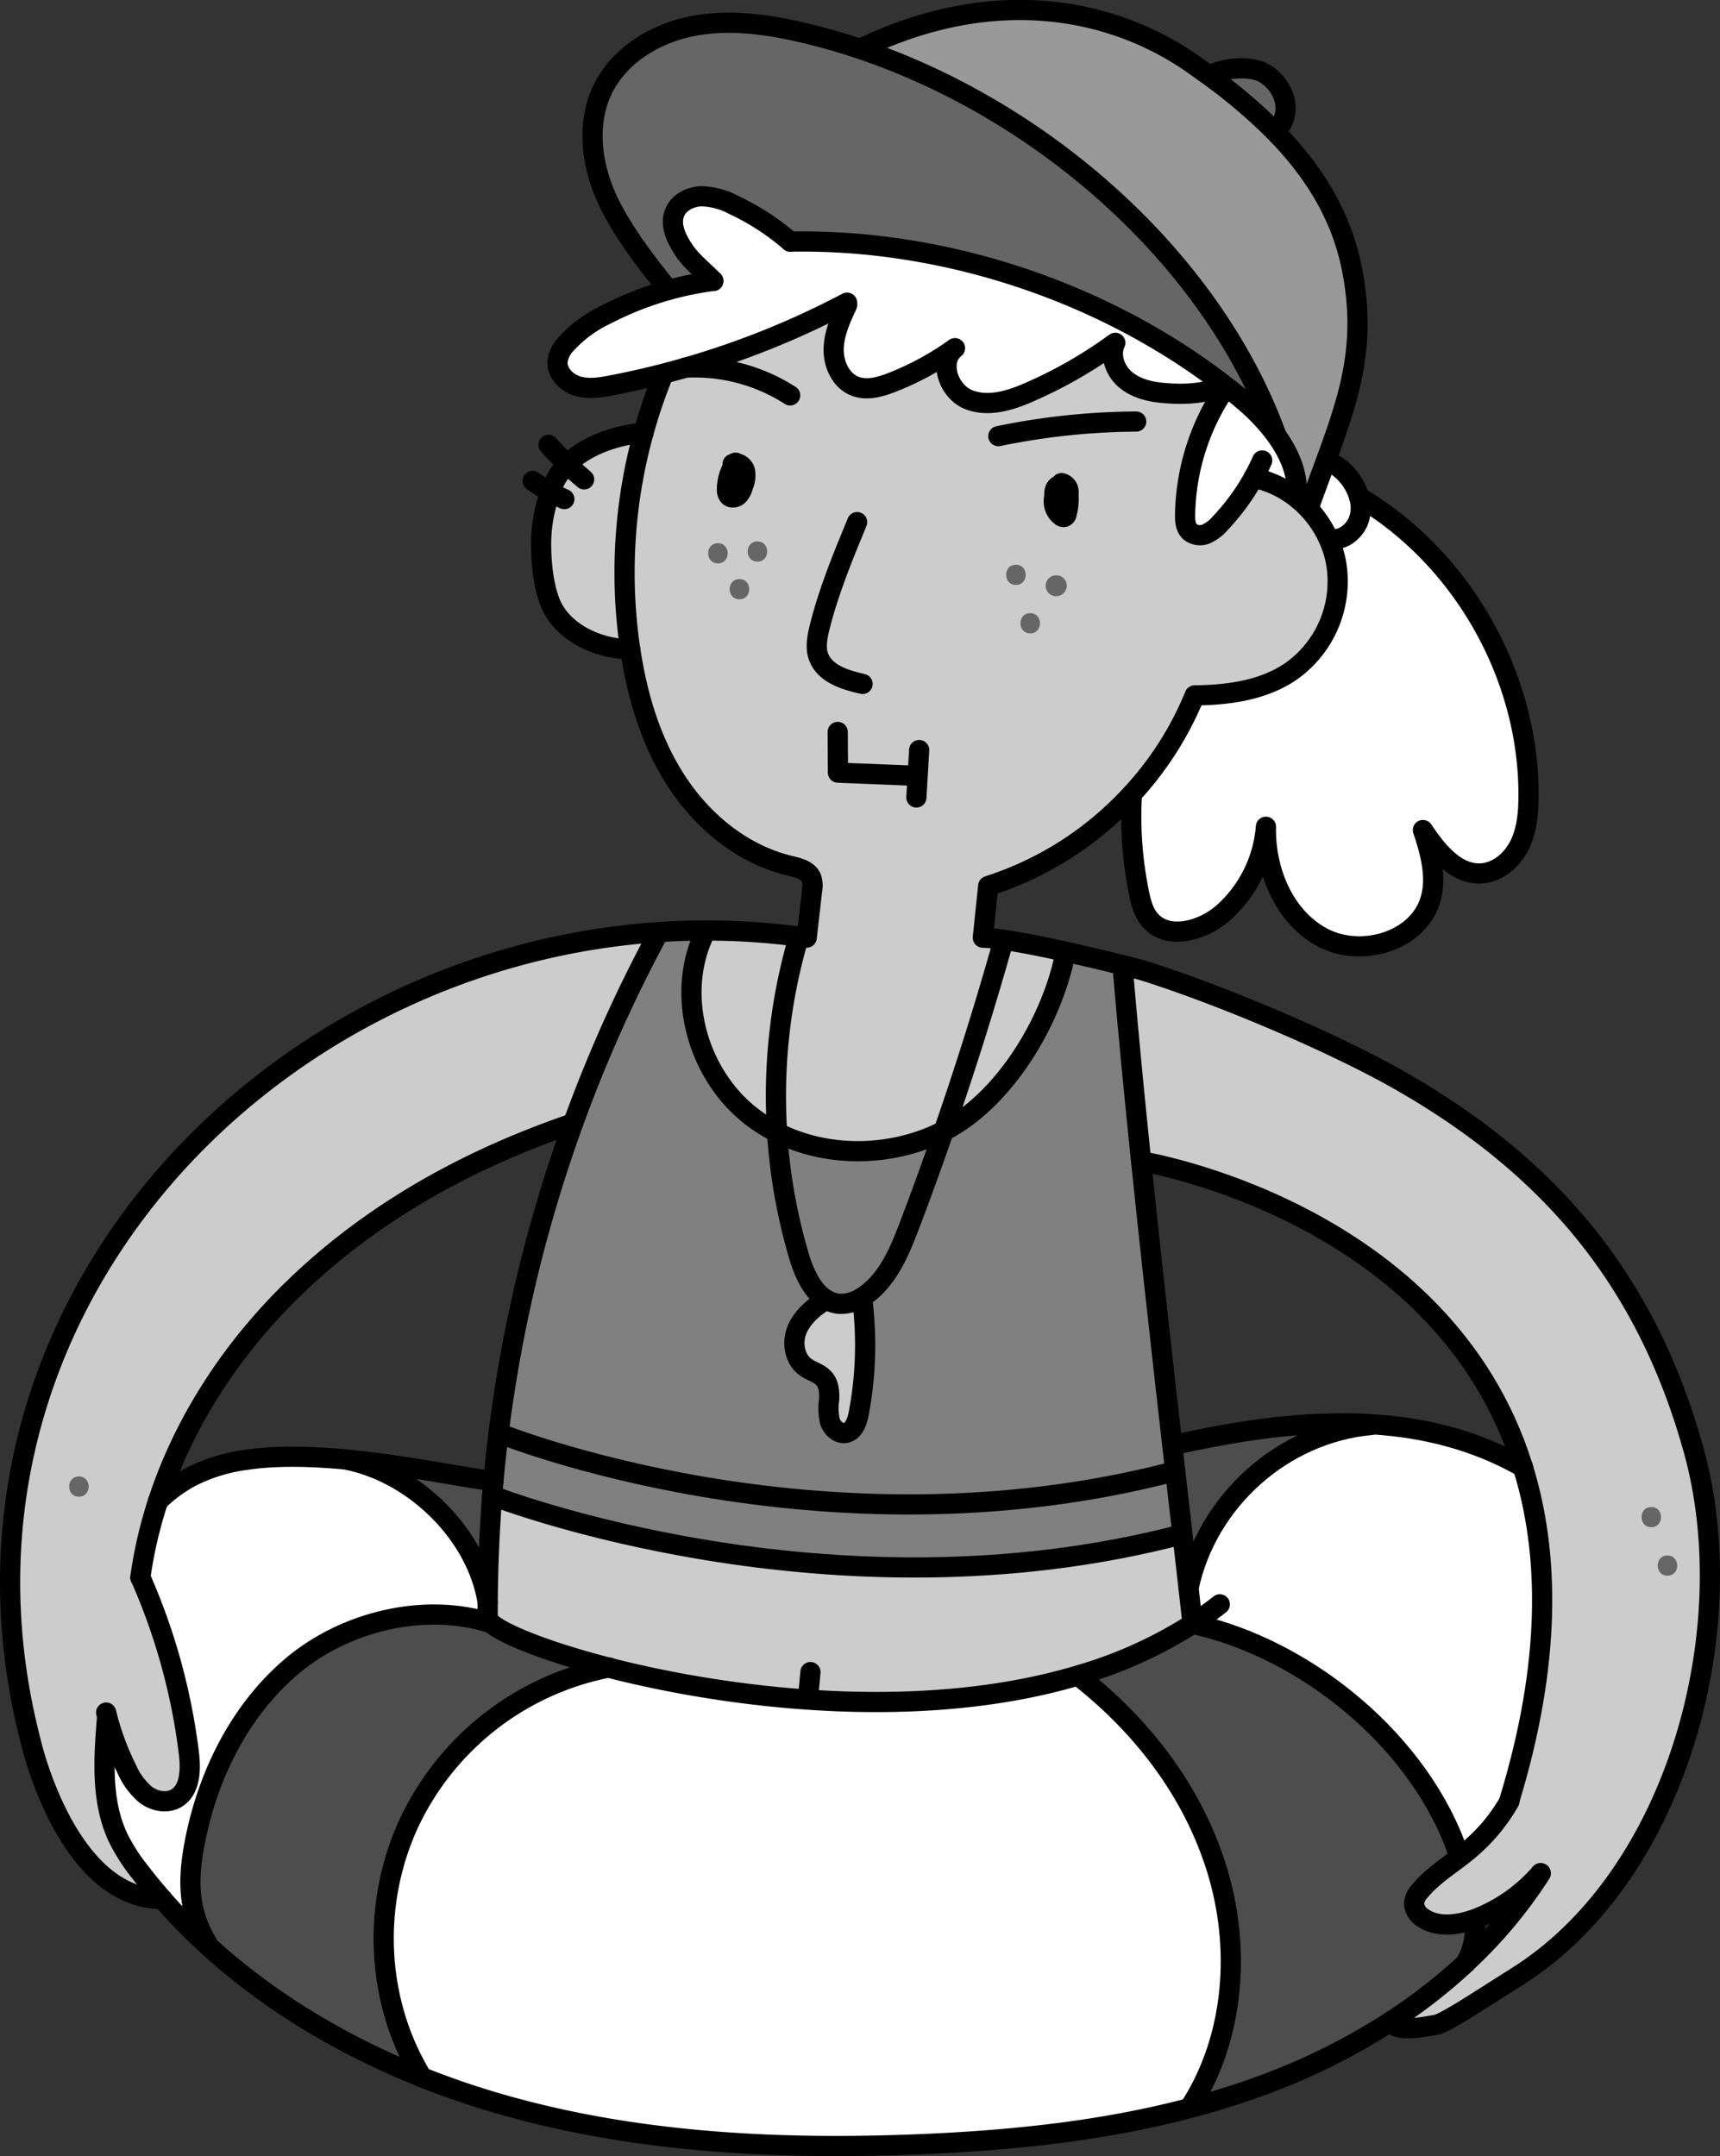 <svg xmlns="http://www.w3.org/2000/svg" viewBox="0 0 425.88 533.9"><rect x="0" y="0" width="425.88" height="533.9" fill="#333333" stroke="none"/><defs><style>.cls-1{fill:#ccc;}.cls-2{fill:#fff;}.cls-3{fill:#4d4d4d;}.cls-4{fill:#999;}.cls-5{fill:#666;}.cls-6{fill:gray;}.cls-7{fill:none;stroke:#000;stroke-linecap:round;stroke-linejoin:round;stroke-width:5px;}</style></defs><title>Zeichenfläche 6 Kopie 17</title><g id="Ebene_3" data-name="Ebene 3"><path class="cls-1" d="M373.69,446.07l0,0c10.52-34.34,10-61.43,3.42-82.73-19.8-63.7-94.53-75.75-94.53-75.75-1.69-16.29-3.26-32.57-4.62-48.58,2.75.69,4.67,1.19,5.2,1.36,18.66,5.84,47.13,17.8,64.07,27.55,36.73,21.13,60.56,49.19,72.2,91.37,12.18,44.13-4,104.92-43.46,130L365.34,496c-1.33.84-8,5.07-9.55,5.35-3,.54-10.58,2.09-11.33-.87A135,135,0,0,0,363,486.05h0a113.85,113.85,0,0,0,18.51-22.12,40.26,40.26,0,0,1-16.07,11.32c-.44.16-.88.31-1.32.44-3.87,1.19-8.37,1.61-11.72-.68a4.53,4.53,0,0,1-2.22-3.66,5.3,5.3,0,0,1,1.46-3c2.78-3.38,6.47-5.82,10-8.48.73-.56,1.45-1.13,2.15-1.72A44.08,44.08,0,0,0,373.69,446.07Z"/><path class="cls-2" d="M336.51,123.05c25.52,15.15,42.05,44.36,41.9,74.05,0,4.14-.38,8.4-2.2,12.12s-5.4,6.82-9.54,7.05c-6.27.33-10.92-5.51-14.41-10.74,1.85,5.59,3.53,11.63,1.85,17.27-3.07,10.36-17.2,14.44-26.72,9.34s-14.2-16.63-14-27.42a31.93,31.93,0,0,1-10.63,21.37c-5.09,4.48-13.78,6.84-18.14,1.64-1.57-1.87-2.19-4.34-2.68-6.74a94.62,94.62,0,0,1-1.76-23.51l-.41-.39a81.18,81.18,0,0,0,16-24.89c8.23-.1,16.79-1.25,23.64-5.82a27.24,27.24,0,0,0,11.32-27.25,26.13,26.13,0,0,0-1.88-5.81l.2-.09c2.73,1,5.74-1.12,7-3.72A9,9,0,0,0,336.51,123.05Z"/><path class="cls-2" d="M295.29,402.1q-.5-4.46-1-8.86c4.56-21.56,23.3-38.38,45.25-40.39v-.17c13.25.8,25.91,4,37.53,10.64,6.62,21.3,7.1,48.39-3.42,82.73l0,0a44.08,44.08,0,0,1-10,12c-.7.59-1.42,1.16-2.15,1.72l-.35-.46C352,431.7,323.77,408.32,295.29,402.1Z"/><path class="cls-3" d="M365.4,475.24h0c-.14,4.31-.42,7-2.44,10.79h0a135,135,0,0,1-18.5,14.42A160,160,0,0,1,313,516.18q-8.77,3.26-17.8,5.64l-.17-.62c10.68-17,12.27-38.94,6.33-58.15s-18.26-35.33-34-47.79l-.13-.46a108.68,108.68,0,0,0,28.07-12.7c28.48,6.22,56.69,29.6,65.92,57.25l.35.46c-3.49,2.66-7.18,5.1-10,8.48a5.3,5.3,0,0,0-1.46,3,4.53,4.53,0,0,0,2.22,3.66c3.35,2.29,7.85,1.87,11.72.68C364.52,475.55,365,475.4,365.4,475.24Z"/><path class="cls-3" d="M339.55,352.68v.17c-22,2-40.69,18.83-45.25,40.39q-.75-6.69-1.51-13.31c-.6-5.22-1.19-10.41-1.79-15.63-.24-2.15-.49-4.29-.73-6.45l.25,0c14.74-3.23,28.88-5.57,44-5.34C336.17,352.51,337.87,352.57,339.55,352.68Z"/><path class="cls-2" d="M336.51,123.05a9,9,0,0,1-.38,6.46c-1.3,2.6-4.31,4.72-7,3.72l-.2.09A27.19,27.19,0,0,0,323,125l1.45-.24c1.33-3.73,2.64-7.23,3.87-10.58h0C332.1,115.24,335.38,119,336.51,123.05Z"/><path class="cls-4" d="M334.62,66c3.89,18.92-.32,31.78-6.33,48.15-1.23,3.35-2.54,6.85-3.87,10.58L323,125a27.09,27.09,0,0,0-2.07-1.79L321,123c.58-5.54-1.82-11-5.37-15.76l.16-.12C299.71,63.8,258.4,27.55,213.43,12.27l.15-.45c33.62-16,62.66-9.3,81.73,4,1.48,1,3,2.1,4.44,3.18a133.47,133.47,0,0,1,15.88,13.51C324.62,41.66,331.85,52.54,334.62,66Z"/><path class="cls-1" d="M264.56,122.4c0-.24,0-.49-.07-.73a2.45,2.45,0,0,0-.48-1.35c-.8-.88-2.42-.17-2.8,1a3.3,3.3,0,0,0-.11,1.53,4.68,4.68,0,0,0,1.57,4.94,1,1,0,0,0,.89.24c.33-.11.48-.5.57-.85A14.83,14.83,0,0,0,264.56,122.4ZM182,114.71a11.41,11.41,0,0,0-2,6.47,2.28,2.28,0,0,0,.47,1.62,1.71,1.71,0,0,0,2.28-.14,5,5,0,0,0,1.18-2.19,6.81,6.81,0,0,0,.5-3.88A2.55,2.55,0,0,0,182,114.71Zm148.75,24.42a27.24,27.24,0,0,1-11.32,27.25C312.6,171,304,172.1,295.81,172.2a81.18,81.18,0,0,1-16,24.89,82.18,82.18,0,0,1-35.13,22.31l-1.32,12.79a47.15,47.15,0,0,1,5.14.53c-4.42,15.75-9.4,31.64-14.82,47.27-12.73,6.47-28.63,6.78-41.27.41a140.2,140.2,0,0,1,5.19-47.78l.09-.68c.69.08,1.37.17,2.06.27q.67-5.81,1.33-11.61a6.25,6.25,0,0,0-.18-3.19c-.83-2-3.27-2.54-5.34-3-11.6-2.77-21.48-10.87-28-20.85-6.38-9.76-9.78-21.2-11.5-32.75-.05-.26-.08-.52-.12-.78a129.79,129.79,0,0,1,3.41-52.83,125.61,125.61,0,0,1,4.89-14.39l-.06-.23a209.13,209.13,0,0,0,45.32-17.48l.25.49c-1.6,3.44-3.22,7-3.32,10.79s1.73,7.9,5.27,9.29c2.94,1.15,6.25.2,9.2-.95a71.2,71.2,0,0,0,15.57-8.47c-4.2,3.27-1.58,10.77,3.36,12.74s10.53.19,15.4-2a111.62,111.62,0,0,0,20.93-12.06c-1.44,3-.12,6.8,2.39,9s5.91,3.07,9.22,3.39c5.22.49,10,.3,14.89-1.57l.38-.5.67.53-.5.64a57.19,57.19,0,0,0-9.76,30.8c-.05,1.58.05,3.35,1.2,4.43a3.93,3.93,0,0,0,4.1.52,10.13,10.13,0,0,0,3.43-2.65,55.47,55.47,0,0,0,8.21-11.22,25.29,25.29,0,0,1,10.52,4.88,27.08,27.08,0,0,1,8,10.13A26.13,26.13,0,0,1,330.77,139.13Z"/><path class="cls-2" d="M310.38,118.31a55.47,55.47,0,0,1-8.21,11.22,10.13,10.13,0,0,1-3.43,2.65,3.93,3.93,0,0,1-4.1-.52c-1.15-1.08-1.25-2.85-1.2-4.43a57.19,57.19,0,0,1,9.76-30.8l.5-.64c1.31,1,2.6,2,3.87,3.11a50.7,50.7,0,0,1,8.08,8.38c3.55,4.76,6,10.22,5.37,15.76l-.12.15A25.29,25.29,0,0,0,310.38,118.31Z"/><path class="cls-5" d="M313.68,18.53c5.67,4.09,5.62,10.56,2.61,13.36l-.66.64A133.47,133.47,0,0,0,299.75,19l.49-.67C304,16.68,310.35,16.13,313.68,18.53Z"/><path class="cls-5" d="M315.81,107.16l-.16.12a50.7,50.7,0,0,0-8.08-8.38c-1.27-1.06-2.56-2.09-3.87-3.11l-.67-.53C273,72.1,233.49,59.09,195.67,59.83a61.47,61.47,0,0,0-14.3-9.23,17.53,17.53,0,0,0-7.73-2c-2.69.09-5.49,1.47-6.55,3.95-1.32,3.08.37,6.58,2.24,9.37,2,3,4.78,5,7.29,7.67a81.92,81.92,0,0,0-11.09,2.25C160,65,153.23,56.24,149.8,48.16S145.31,30.58,149,22.6c4-8.72,13.08-14.32,22.5-16.14s19.15-.36,28.47,1.89q6.78,1.63,13.49,3.92C258.4,27.55,299.71,63.8,315.81,107.16Z"/><path class="cls-2" d="M209.49,75.06a209.13,209.13,0,0,1-45.32,17.48q-6.31,1.63-12.72,2.86c-2.8.54-5.73,1-8.45.2s-5.17-3.31-4.95-6.15a7.66,7.66,0,0,1,2.07-4.24,31.9,31.9,0,0,1,10.13-7.43,80.49,80.49,0,0,1,15.28-6,81.92,81.92,0,0,1,11.09-2.25c-2.51-2.64-5.26-4.64-7.29-7.67-1.87-2.79-3.56-6.29-2.24-9.37,1.06-2.48,3.86-3.86,6.55-3.95a17.53,17.53,0,0,1,7.73,2,61.47,61.47,0,0,1,14.3,9.23C233.49,59.09,273,72.1,303,95.26l-.38.5c-4.89,1.87-9.67,2.06-14.89,1.57-3.31-.32-6.72-1.19-9.22-3.39s-3.83-6-2.39-9A111.62,111.62,0,0,1,255.22,97c-4.87,2.14-10.46,3.93-15.4,2s-7.56-9.47-3.36-12.74a71.2,71.2,0,0,1-15.57,8.47c-2.95,1.15-6.26,2.1-9.2.95-3.54-1.39-5.37-5.5-5.27-9.29s1.72-7.35,3.32-10.79Z"/><path class="cls-2" d="M301.39,463.05c5.94,19.21,4.35,41.11-6.33,58.15l.17.62C273.09,527.72,250,530.05,227,531c-35.29,1.42-71.09-.42-104.93-10.48-5.92-1.76-11.78-3.79-17.54-6.08h0C93.13,495.65,92.05,472,101,452a69.23,69.23,0,0,1,49.69-39c30,7.71,77.23,13.62,116.5,1.84l.13.46C283.13,427.72,295.45,443.83,301.39,463.05Z"/><path class="cls-1" d="M150.72,413c-15.35-3.94-26.22-8.35-29.25-11.12-.78-.7-1-1.3-.73-1.76,0-1.13,0-2.25,0-3.38q0-13.18,1.11-26.34h0c1.18.46,83.83,32.4,170.91,9.57q.75,6.63,1.51,13.31.51,4.41,1,8.86a108.68,108.68,0,0,1-28.07,12.7C228,426.58,180.75,420.67,150.72,413Z"/><path class="cls-6" d="M291,364.3c.6,5.22,1.19,10.41,1.79,15.63-87.08,22.83-169.73-9.11-170.91-9.57.09-1.19.19-2.37.3-3.55q.54-6,1.28-11.94h0S203.28,387.29,291,364.3Z"/><path class="cls-6" d="M290.26,357.85c.24,2.16.49,4.3.73,6.45-87.71,23-167.53-9.43-167.53-9.43h0a355,355,0,0,1,18.46-76.7,349,349,0,0,1,20.8-46.53l-.05-.76q5.9-.42,11.86-.43v.5c-7.4,15.16-1.87,35,11.43,45.37a38.59,38.59,0,0,0,6.46,4.08,138.62,138.62,0,0,0,5.46,30.77c1.22,4.1,3.3,8.7,6.78,10.69-3,1.56-6.18,4.48-7.38,7.59s-.53,7.1,2.17,9.07c1.48,1.08,3.44,1.51,4.63,2.9s1.32,3.33,1.23,5.14a14.94,14.94,0,0,0,.18,5.38c.54,1.72,2.24,3.25,4,2.87,1.93-.43,2.73-2.72,3.12-4.66a91,91,0,0,0,.84-28.9q.6-.37,1.14-.78c5.43-4.05,8.17-10.69,10.58-17,2.94-7.72,5.78-15.56,8.51-23.46l.08,0c15-7.67,26.76-27.35,30-43.91l.08-.37c5.29,1.17,10.42,2.4,14.08,3.32,1.36,16,2.93,32.29,4.62,48.58,1.88,18.22,3.9,36.44,5.9,54.28C289.05,347.24,289.65,352.56,290.26,357.85Z"/><path class="cls-1" d="M263.85,235.67l-.08.37c-3.25,16.56-15,36.24-30,43.91l-.08,0c5.42-15.63,10.4-31.52,14.82-47.27C252.84,233.35,258.43,234.47,263.85,235.67Z"/><path class="cls-6" d="M213.45,321.25a9.6,9.6,0,0,1-5.61,1.59,7.55,7.55,0,0,1-3.19-1c-3.48-2-5.56-6.59-6.78-10.69a138.62,138.62,0,0,1-5.46-30.77c12.64,6.37,28.54,6.06,41.27-.41-2.73,7.9-5.57,15.74-8.51,23.46-2.41,6.33-5.15,13-10.58,17Q214.05,320.88,213.45,321.25Z"/><path class="cls-1" d="M213.45,321.25a91,91,0,0,1-.84,28.9c-.39,1.94-1.19,4.23-3.12,4.66-1.77.38-3.47-1.15-4-2.87a14.94,14.94,0,0,1-.18-5.38c.09-1.81-.05-3.77-1.23-5.14s-3.15-1.82-4.63-2.9c-2.7-2-3.37-5.95-2.17-9.07s4.43-6,7.38-7.59a7.55,7.55,0,0,0,3.19,1A9.6,9.6,0,0,0,213.45,321.25Z"/><path class="cls-1" d="M197.69,231.94l-.09.68a140.2,140.2,0,0,0-5.19,47.78,38.59,38.59,0,0,1-6.46-4.08C172.65,266,167.12,246.11,174.52,231v-.5A176.21,176.21,0,0,1,197.69,231.94Z"/><path class="cls-1" d="M26.63,425.45l-.14,0c-.81,10.05-1.52,20.64,2.82,29.73a48,48,0,0,0,5.43,8.42q2.63,3.41,5.45,6.63c-23.7,0-32.55-38.85-32.55-38.85-26.92-103.69,55.83-193.61,155-200.54l.05.76a349,349,0,0,0-20.8,46.53C116,287,92,300.22,72.42,319.33c-15,14.57-26.83,32.62-33.29,52.4a108.8,108.8,0,0,0-4.38,18.89,154.1,154.1,0,0,1,12,43.53c.52,4.17.34,9.36-3.38,11.29-2.34,1.21-5.3.51-7.39-1.08a17.48,17.48,0,0,1-4.61-6.3A66.17,66.17,0,0,1,26.63,425.45Z"/><path class="cls-1" d="M136.27,121.83c.24-.69.51-1.36.79-2a16,16,0,0,1,3.39-4.88c4.72-4.71,12.26-7.21,18.88-7.78h0A129.79,129.79,0,0,0,155.93,160c0,.26.07.52.12.78h0c-8,0-17-4.25-19.87-11.7-1.78-4.59-2.27-10.71-2.16-15.63A37.42,37.42,0,0,1,136.27,121.83Z"/><path class="cls-3" d="M150.72,413A69.23,69.23,0,0,0,101,452c-9,20-7.9,43.67,3.51,62.42-19.56-7.79-37.92-18.7-53.3-32.82l.19-.21c-4.8-7.78-5-15.36-3.35-24.35,3.1-16.91,11.05-33.27,24.16-44.39s32.8-15.93,49.19-10.74l0-.05C124.5,404.61,135.37,409,150.72,413Z"/><path class="cls-3" d="M122.17,366.81c-.11,1.18-.21,2.36-.3,3.55h0q-1,13.14-1.11,26.34h0c-2.68-16.7-17.92-31.64-34.47-35.15v-.05C100.41,362.88,114.25,365.8,122.17,366.81Z"/><path class="cls-2" d="M121.47,401.84l0,.05c-16.39-5.19-36.08-.38-49.19,10.74S51.18,440.11,48.08,457c-1.65,9-1.45,16.57,3.35,24.35l-.19.21a140.43,140.43,0,0,1-11.05-11.31q-2.84-3.22-5.45-6.63a48,48,0,0,1-5.43-8.42c-4.34-9.09-3.63-19.68-2.82-29.73l.14,0a66.17,66.17,0,0,0,4.76,12.61,17.48,17.48,0,0,0,4.61,6.3c2.09,1.59,5,2.29,7.39,1.08,3.72-1.93,3.9-7.12,3.38-11.29a154.1,154.1,0,0,0-12-43.53,108.8,108.8,0,0,1,4.38-18.89,34.7,34.7,0,0,1,8.1-6,41.81,41.81,0,0,1,13.49-4.2c7.72-1.19,16.7-.92,25.55-.06v.05c16.55,3.51,31.79,18.45,34.47,35.15h0c0,1.13,0,2.25,0,3.38C120.43,400.54,120.69,401.14,121.47,401.84Z"/><path class="cls-5" d="M259,144.36a2.69,2.69,0,0,0,0,1.38,2.61,2.61,0,0,0,.67,1.15l0,0c-.28-.23.34.28.51.4h0l.6.25h0a2.74,2.74,0,0,0,1.45,0h0c.21-.08.42-.17.62-.27h0a3.42,3.42,0,0,0,.53-.41,2.61,2.61,0,0,0,.67-2.54,2.87,2.87,0,0,0-1.15-1.5,1.85,1.85,0,0,0-.93-.29,1.89,1.89,0,0,0-1,0l-.6.25a2.48,2.48,0,0,0-.89.9l-.25.6a2.5,2.5,0,0,0,0,1.33h0l-.09-.66v0l.09-.66v0l.25-.59v0l.39-.51,0,0,.5-.39,0,0,.6-.25-.07,0,.67-.09h-.08l.67.09-.06,0,.6.25,0,0,.51.39,0,0,.39.51s0,0,0,0l.25.6s0,0,0,0l.09.66v0l-.09.67h0a1.89,1.89,0,0,0,.05-1,2.26,2.26,0,0,0-.94-1.63,1.94,1.94,0,0,0-.85-.45l-.67-.09a2.54,2.54,0,0,0-1.26.35l-.5.39a2.52,2.52,0,0,0-.65,1.1Z"/><path class="cls-5" d="M251.54,144.84c3.22,0,3.22-5,0-5s-3.22,5,0,5Z"/><path class="cls-5" d="M187.54,139.07c3.22,0,3.22-5,0-5s-3.22,5,0,5Z"/><path class="cls-5" d="M177.76,139.51c3.22,0,3.22-5,0-5s-3.22,5,0,5Z"/><path class="cls-5" d="M183.09,148.4c3.22,0,3.23-5,0-5s-3.22,5,0,5Z"/><path class="cls-5" d="M255.09,156.84c3.22,0,3.23-5,0-5s-3.22,5,0,5Z"/><path class="cls-5" d="M19.54,370.62c3.22,0,3.22-5,0-5s-3.22,5,0,5Z"/><path class="cls-5" d="M412.87,390.18c3.22,0,3.22-5,0-5s-3.22,5,0,5Z"/><path class="cls-5" d="M408.87,378.18c3.22,0,3.22-5,0-5s-3.22,5,0,5Z"/></g><g id="Ebene_2" data-name="Ebene 2"><path class="cls-7" d="M195.67,59.83a61.47,61.47,0,0,0-14.3-9.23,17.53,17.53,0,0,0-7.73-2c-2.69.09-5.49,1.47-6.55,3.95-1.32,3.08.37,6.58,2.24,9.37,2,3,4.78,5,7.29,7.67"/><path class="cls-7" d="M176.62,69.55a81.92,81.92,0,0,0-11.09,2.25,80.49,80.49,0,0,0-15.28,6,31.9,31.9,0,0,0-10.13,7.43,7.66,7.66,0,0,0-2.07,4.24c-.22,2.84,2.22,5.33,4.95,6.15s5.65.34,8.45-.2q6.41-1.23,12.72-2.86a209.13,209.13,0,0,0,45.32-17.48l.25-.13"/><path class="cls-7" d="M209.74,75.55c-1.6,3.44-3.22,7-3.32,10.79s1.73,7.9,5.27,9.29c2.94,1.15,6.25.2,9.2-.95a71.2,71.2,0,0,0,15.57-8.47c-4.2,3.27-1.58,10.77,3.36,12.74s10.53.19,15.4-2a111.62,111.62,0,0,0,20.93-12.06c-1.44,3-.12,6.8,2.39,9s5.91,3.07,9.22,3.39c5.22.49,10,.3,14.89-1.57"/><path class="cls-7" d="M303.2,96.43a57.19,57.19,0,0,0-9.76,30.8c-.05,1.58.05,3.35,1.2,4.43a3.93,3.93,0,0,0,4.1.52,10.13,10.13,0,0,0,3.43-2.65,55.47,55.47,0,0,0,8.21-11.22q1.17-2.1,2.14-4.29"/><path class="cls-7" d="M164.23,92.77a125.61,125.61,0,0,0-4.89,14.39A129.79,129.79,0,0,0,155.93,160c0,.26.07.52.12.78,1.72,11.55,5.12,23,11.5,32.75,6.53,10,16.41,18.08,28,20.85,2.07.5,4.51,1.07,5.34,3a6.25,6.25,0,0,1,.18,3.19q-.66,5.81-1.33,11.61c-.69-.1-1.37-.19-2.06-.27a176.21,176.21,0,0,0-23.17-1.49q-6,0-11.86.43c-99.19,6.93-181.94,96.85-155,200.54,0,0,8.85,38.87,32.55,38.85"/><path class="cls-7" d="M26.28,424.08c.11.46.23.92.35,1.37a66.17,66.17,0,0,0,4.76,12.61,17.48,17.48,0,0,0,4.61,6.3c2.09,1.59,5,2.29,7.39,1.08,3.72-1.93,3.9-7.12,3.38-11.29a154.1,154.1,0,0,0-12-43.53"/><path class="cls-7" d="M34.75,390.62a108.8,108.8,0,0,1,4.38-18.89c6.46-19.78,18.34-37.83,33.29-52.4C92,300.22,116,287,141.91,278.17"/><path class="cls-7" d="M121.86,370.36q-1,13.14-1.11,26.34c0,1.13,0,2.25,0,3.38-.31.46,0,1.06.73,1.76,3,2.77,13.9,7.18,29.25,11.12,30,7.71,77.23,13.62,116.5,1.84a108.68,108.68,0,0,0,28.07-12.7c2.31-1.5,4.56-3.11,6.73-4.82"/><path class="cls-7" d="M162.71,231.64a349,349,0,0,0-20.8,46.53,355,355,0,0,0-18.46,76.7q-.74,6-1.28,11.94c-.11,1.18-.21,2.36-.3,3.55"/><path class="cls-7" d="M174.52,231c-7.4,15.16-1.87,35,11.43,45.37a38.59,38.59,0,0,0,6.46,4.08c12.64,6.37,28.54,6.06,41.27-.41l.08,0c15-7.67,26.76-27.35,30-43.91"/><path class="cls-7" d="M310.38,118.31a25.29,25.29,0,0,1,10.52,4.88,27.08,27.08,0,0,1,8,10.13,26.13,26.13,0,0,1,1.88,5.81,27.24,27.24,0,0,1-11.32,27.25C312.6,171,304,172.1,295.81,172.2a81.18,81.18,0,0,1-16,24.89,82.18,82.18,0,0,1-35.13,22.31l-1.32,12.79a47.15,47.15,0,0,1,5.14.53c4.34.63,9.93,1.75,15.35,2.95s10.42,2.4,14.08,3.32c2.75.69,4.67,1.19,5.2,1.36,18.66,5.84,47.13,17.8,64.07,27.55,36.73,21.13,60.56,49.19,72.2,91.37,12.18,44.13-4,104.92-43.46,130L365.34,496c-1.33.84-8,5.07-9.55,5.35-3,.54-10.58,2.09-11.33-.87"/><path class="cls-7" d="M159.33,107.16c-6.62.57-14.16,3.07-18.88,7.78a16,16,0,0,0-3.39,4.88c-.28.65-.55,1.32-.79,2A37.42,37.42,0,0,0,134,133.44c-.11,4.92.38,11,2.16,15.63,2.89,7.45,11.88,11.69,19.87,11.7"/><path class="cls-7" d="M131.9,119.1a48.29,48.29,0,0,0,4.37,2.73c1.13.63,2.28,1.22,3.46,1.76"/><path class="cls-7" d="M135.82,110.15c1.48,1.66,3,3.26,4.63,4.79,1.35,1.31,2.75,2.57,4.18,3.77"/><path class="cls-7" d="M195.67,59.83C233.49,59.09,273,72.1,303,95.26l.67.53c1.31,1,2.6,2,3.87,3.11a50.7,50.7,0,0,1,8.08,8.38c3.55,4.76,6,10.22,5.37,15.76"/><path class="cls-7" d="M324.42,124.74c1.33-3.73,2.64-7.23,3.87-10.58,6-16.37,10.22-29.23,6.33-48.15-2.77-13.47-10-24.35-19-33.48A133.47,133.47,0,0,0,299.75,19c-1.47-1.08-3-2.14-4.44-3.18-19.07-13.32-48.11-20-81.73-4"/><path class="cls-7" d="M315.81,107.16C299.71,63.8,258.4,27.55,213.43,12.27q-6.7-2.28-13.49-3.92c-9.32-2.25-19.06-3.72-28.47-1.89S153,13.88,149,22.6c-3.66,8-2.6,17.48.83,25.56S160,65,165.53,71.8"/><path class="cls-7" d="M328.33,114.17c3.77,1.07,7.05,4.86,8.18,8.88a9,9,0,0,1-.38,6.46c-1.3,2.6-4.31,4.72-7,3.72"/><path class="cls-7" d="M280.22,197.48A94.62,94.62,0,0,0,282,221c.49,2.4,1.11,4.87,2.68,6.74,4.36,5.2,13,2.84,18.14-1.64a31.93,31.93,0,0,0,10.63-21.37c-.24,10.79,4.44,22.32,14,27.42s23.65,1,26.72-9.34c1.68-5.64,0-11.68-1.85-17.27,3.49,5.23,8.14,11.07,14.41,10.74,4.14-.23,7.71-3.33,9.54-7.05s2.18-8,2.2-12.12c.15-29.69-16.38-58.9-41.9-74h0"/><path class="cls-7" d="M300.24,18.35c3.75-1.67,10.11-2.22,13.44.18,5.67,4.09,5.62,10.56,2.61,13.36"/><path class="cls-7" d="M247.2,108a173,173,0,0,1,34.12-3.61"/><path class="cls-7" d="M195.65,97.91a43.74,43.74,0,0,0-26-6.87"/><path d="M267.09,121.93a4.71,4.71,0,0,0-4-4.79,2.44,2.44,0,0,0-2.16.87,4.49,4.49,0,0,0-2.09,2.47,5.5,5.5,0,0,0-.27,2.17,7.11,7.11,0,0,0,2.67,7.16,3.72,3.72,0,0,0,2.12.73,3,3,0,0,0,1-.17,3.41,3.41,0,0,0,2.19-2.6,17.19,17.19,0,0,0,.52-5.3A4.78,4.78,0,0,0,267.09,121.93Z"/><path d="M183.35,112.39a2.49,2.49,0,0,0-2.59.08,4.37,4.37,0,0,0-.46.18,2.5,2.5,0,0,0-1.38,2.43,14,14,0,0,0-1.42,6.1,4.73,4.73,0,0,0,1.19,3.38,3.85,3.85,0,0,0,2.77,1.12,4.42,4.42,0,0,0,3-1.16,7.19,7.19,0,0,0,1.87-3.26,9,9,0,0,0,.54-5.34A5.18,5.18,0,0,0,183.35,112.39Z"/><path class="cls-7" d="M212.23,129.29c-3.53,8.54-7.07,17.12-9.3,26.09-.59,2.39-1.09,5-.25,7.27,1.53,4.19,6.55,5.73,10.9,6.71"/><path class="cls-7" d="M207.42,181.25l.06,10.08,18.42.74"/><path class="cls-7" d="M227.59,185.73l-.69,11.74"/><path class="cls-7" d="M197.6,232.62a140.2,140.2,0,0,0-5.19,47.78,138.62,138.62,0,0,0,5.46,30.77c1.22,4.1,3.3,8.7,6.78,10.69a7.55,7.55,0,0,0,3.19,1,9.6,9.6,0,0,0,5.61-1.59q.6-.37,1.14-.78c5.43-4.05,8.17-10.69,10.58-17,2.94-7.72,5.78-15.56,8.51-23.46,5.42-15.63,10.4-31.52,14.82-47.27"/><path class="cls-7" d="M204.65,321.86c-3,1.56-6.18,4.48-7.38,7.59s-.53,7.1,2.17,9.07c1.48,1.08,3.44,1.51,4.63,2.9s1.32,3.33,1.23,5.14a14.94,14.94,0,0,0,.18,5.38c.54,1.72,2.24,3.25,4,2.87,1.93-.43,2.73-2.72,3.12-4.66a91,91,0,0,0,.84-28.9h0"/><path class="cls-7" d="M277.93,239c1.36,16,2.93,32.29,4.62,48.58,1.88,18.22,3.9,36.44,5.9,54.28.6,5.39,1.2,10.71,1.81,16,.24,2.16.49,4.3.73,6.45.6,5.22,1.19,10.41,1.79,15.63q.75,6.63,1.51,13.31.51,4.41,1,8.86"/><path class="cls-7" d="M123.46,354.87S203.28,387.29,291,364.3"/><path class="cls-7" d="M121.86,370.36h0c1.18.46,83.83,32.4,170.91,9.57"/><path class="cls-7" d="M282.55,287.57s74.73,12.05,94.53,75.75c6.62,21.3,7.1,48.39-3.42,82.73"/><path class="cls-7" d="M373.73,446l0,.06a44.08,44.08,0,0,1-10,12c-.7.59-1.42,1.16-2.15,1.72-3.49,2.66-7.18,5.1-10,8.48a5.3,5.3,0,0,0-1.46,3,4.53,4.53,0,0,0,2.22,3.66c3.35,2.29,7.85,1.87,11.72.68.44-.13.88-.28,1.32-.44a40.26,40.26,0,0,0,16.07-11.32"/><path class="cls-7" d="M39.13,371.73a34.7,34.7,0,0,1,8.1-6,41.81,41.81,0,0,1,13.49-4.2c7.72-1.19,16.7-.92,25.55-.06,14.14,1.38,28,4.3,35.9,5.31"/><path class="cls-7" d="M290.51,357.82c14.74-3.23,28.88-5.57,44-5.34,1.7,0,3.4.09,5.08.2,13.25.8,25.91,4,37.53,10.64"/><path class="cls-7" d="M363,486a113.85,113.85,0,0,0,18.51-22.12"/><path class="cls-7" d="M104.54,514.41c5.76,2.29,11.62,4.32,17.54,6.08C155.92,530.55,191.72,532.39,227,531c23-.92,46.08-3.25,68.22-9.15q9-2.4,17.8-5.64a160,160,0,0,0,31.43-15.71A135,135,0,0,0,363,486.05"/><path class="cls-7" d="M26.49,425.49c-.81,10.05-1.52,20.64,2.82,29.73a48,48,0,0,0,5.43,8.42q2.63,3.41,5.45,6.63a140.43,140.43,0,0,0,11.05,11.31c15.38,14.12,33.74,25,53.3,32.82"/><path class="cls-7" d="M365.4,475.25c-.14,4.31-.42,7-2.44,10.79h0"/><path class="cls-7" d="M200.67,414.06q-.31,3.36-.62,6.71"/><path class="cls-7" d="M267.35,415.26c15.78,12.46,28.1,28.57,34,47.79s4.35,41.11-6.33,58.15"/><path class="cls-7" d="M86.27,361.55c16.55,3.51,31.79,18.45,34.47,35.15"/><path class="cls-7" d="M294.29,393.24c4.56-21.56,23.3-38.38,45.25-40.39"/><path class="cls-7" d="M121.43,401.89c-16.39-5.19-36.08-.38-49.19,10.74S51.18,440.11,48.08,457c-1.65,9-1.45,16.57,3.35,24.35"/><path class="cls-7" d="M150.86,412.93l-.14,0A69.23,69.23,0,0,0,101,452c-9,20-7.9,43.67,3.51,62.42h0"/><path class="cls-7" d="M295.29,402.1c28.48,6.22,56.69,29.6,65.92,57.25"/></g></svg>